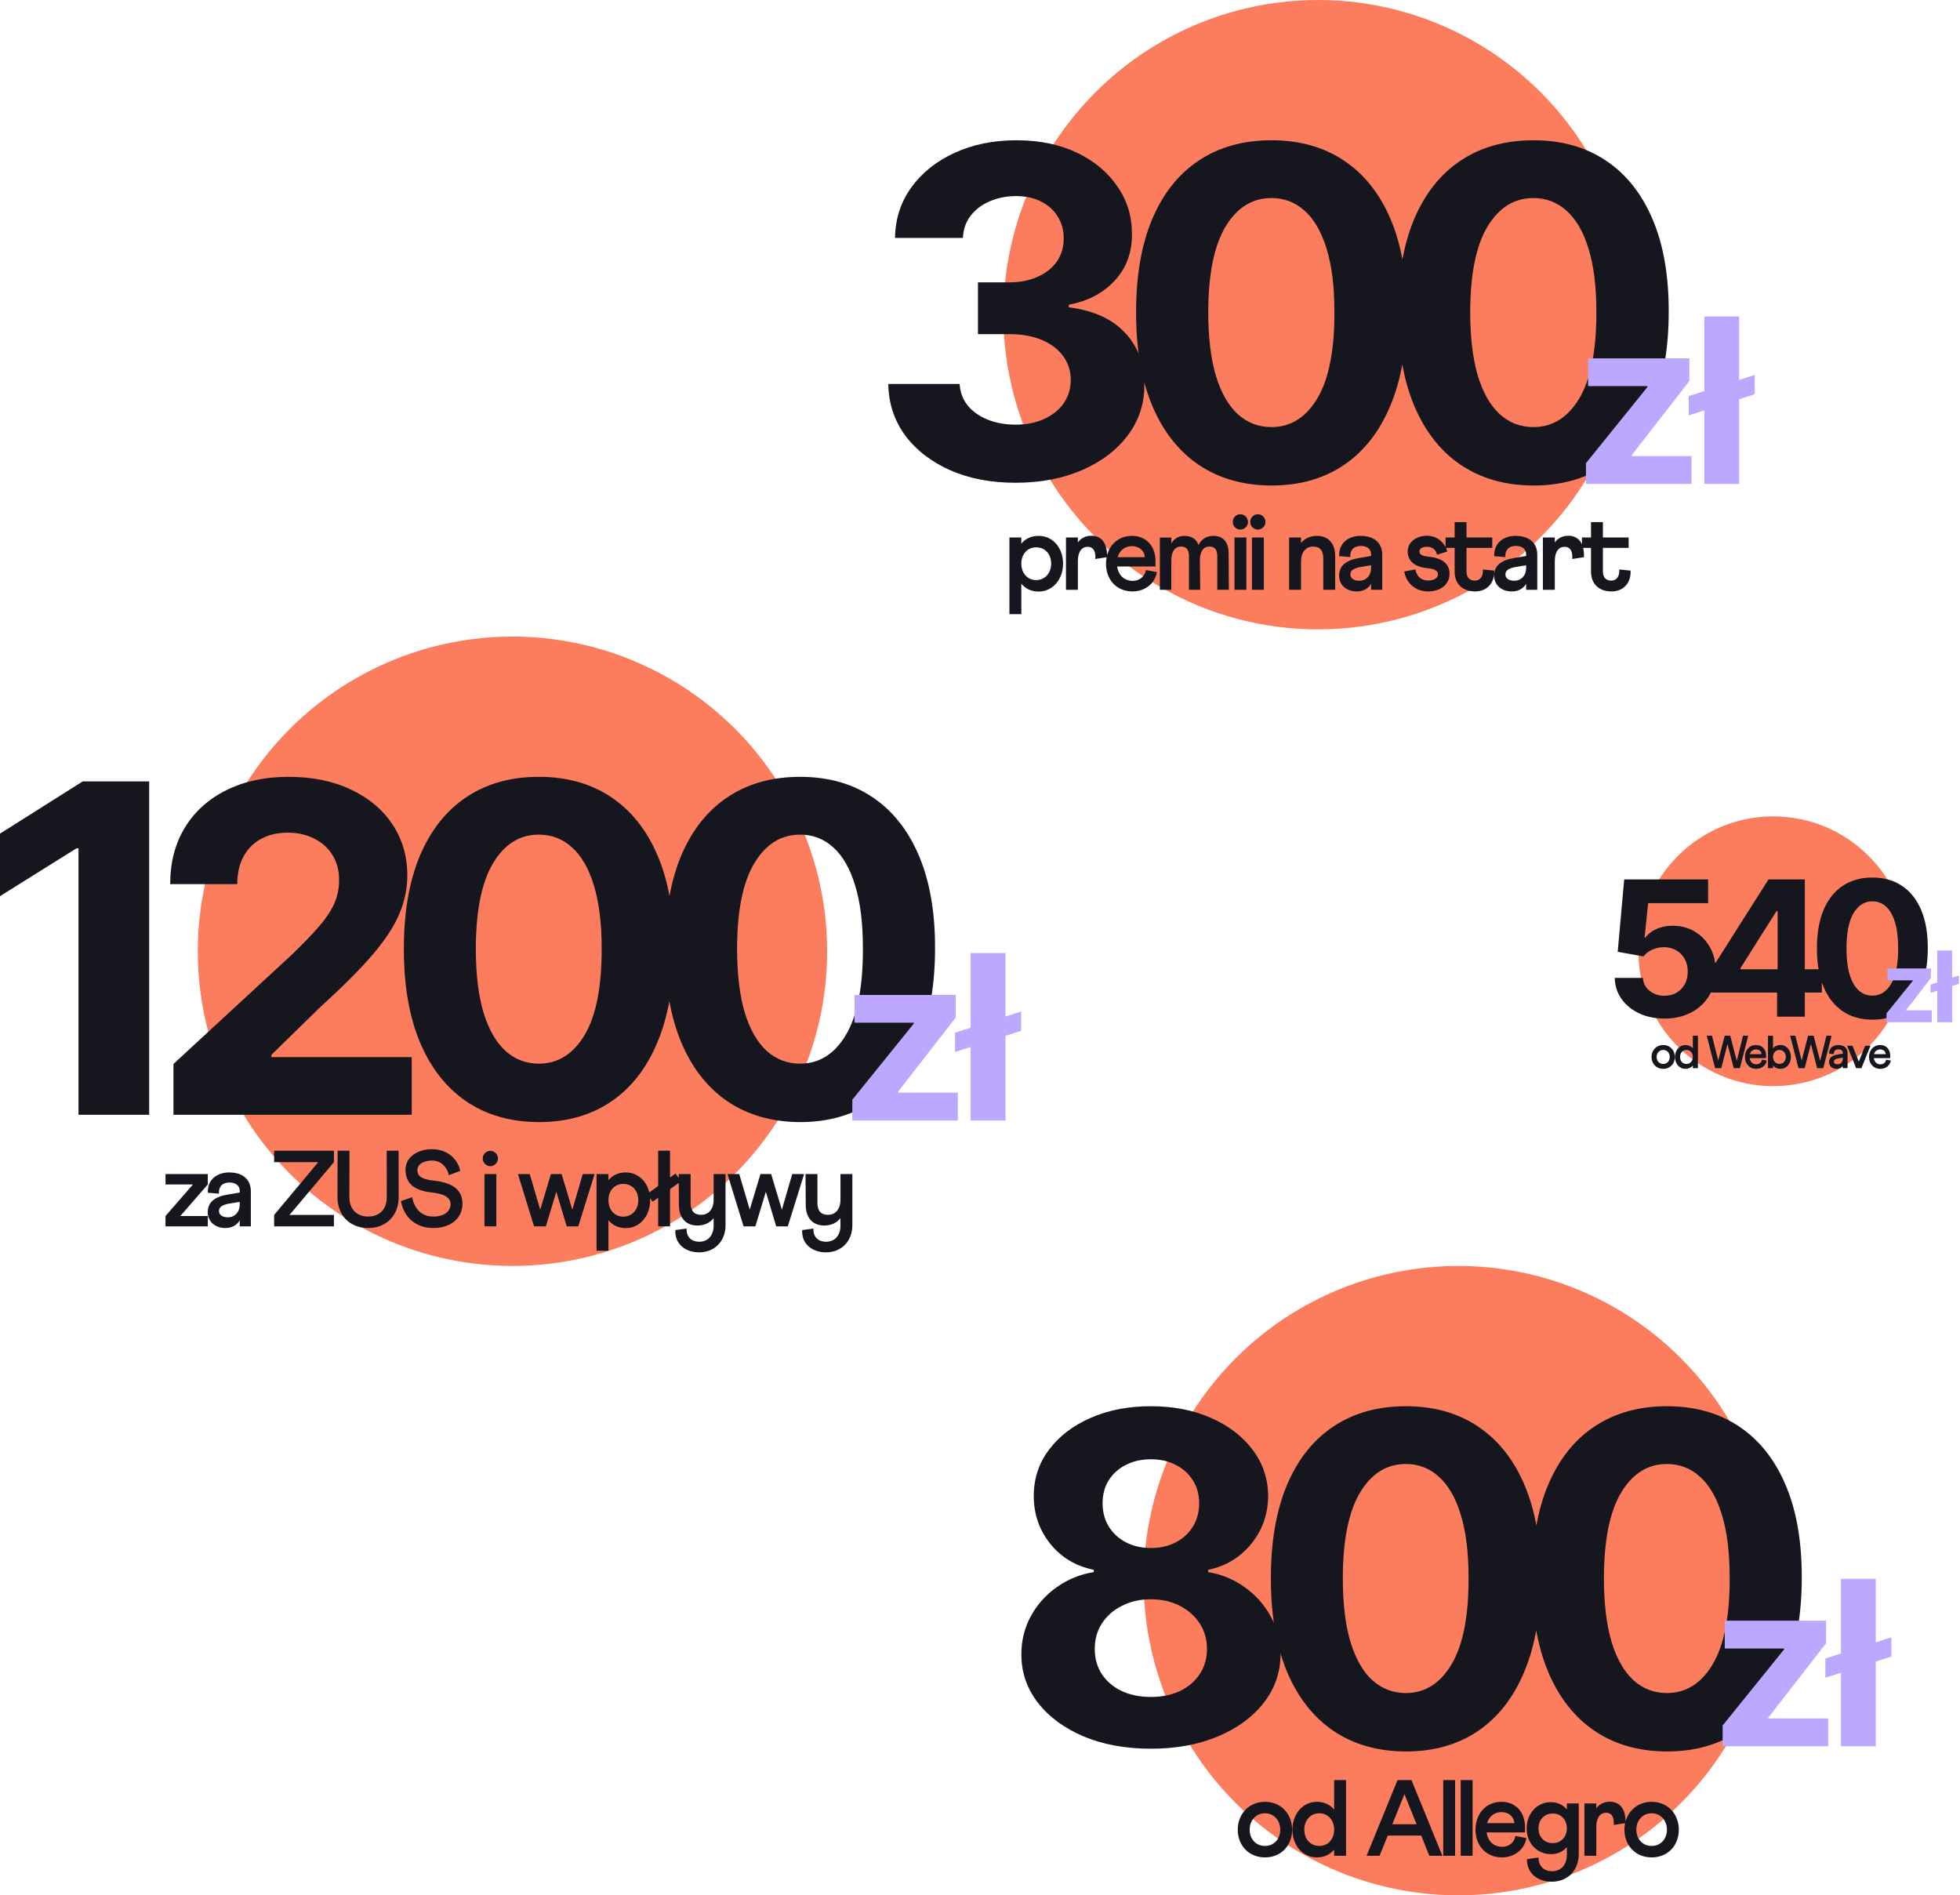 <?xml version="1.0"?>
<svg xmlns="http://www.w3.org/2000/svg" width="545" height="527" viewBox="0 0 545 527" fill="none">
<circle cx="366.5" cy="87.5" r="87.5" fill="#FC7D5D"/>
<path d="M282.354 134.231C275.559 134.231 269.508 133.069 264.199 130.746C258.921 128.392 254.75 125.163 251.687 121.059C248.653 116.926 247.091 112.158 247 106.757H266.838C266.96 109.02 267.703 111.011 269.068 112.731C270.463 114.421 272.314 115.734 274.619 116.669C276.924 117.605 279.518 118.072 282.4 118.072C285.403 118.072 288.057 117.544 290.362 116.488C292.667 115.432 294.472 113.968 295.777 112.098C297.081 110.227 297.733 108.069 297.733 105.625C297.733 103.151 297.036 100.963 295.64 99.062C294.275 97.131 292.303 95.622 289.725 94.536C287.177 93.45 284.144 92.907 280.625 92.907H271.934V78.513H280.625C283.598 78.513 286.221 78.001 288.496 76.975C290.802 75.949 292.592 74.53 293.866 72.72C295.14 70.879 295.777 68.737 295.777 66.293C295.777 63.969 295.215 61.932 294.093 60.182C293.001 58.402 291.454 57.014 289.452 56.018C287.48 55.023 285.175 54.525 282.536 54.525C279.867 54.525 277.425 55.008 275.21 55.973C272.996 56.908 271.221 58.251 269.887 60.001C268.552 61.752 267.839 63.803 267.748 66.157H248.866C248.957 60.816 250.488 56.109 253.461 52.035C256.434 47.962 260.438 44.778 265.473 42.485C270.539 40.162 276.257 39 282.627 39C289.058 39 294.685 40.162 299.508 42.485C304.331 44.809 308.077 47.947 310.746 51.9C313.446 55.822 314.781 60.228 314.75 65.116C314.781 70.306 313.158 74.636 309.882 78.106C306.636 81.576 302.405 83.779 297.187 84.714V85.439C304.043 86.314 309.26 88.682 312.839 92.544C316.449 96.377 318.239 101.175 318.208 106.938C318.239 112.218 316.707 116.91 313.613 121.014C310.549 125.118 306.318 128.347 300.918 130.7C295.519 133.054 289.331 134.231 282.354 134.231ZM353.532 135C345.706 134.97 338.972 133.054 333.33 129.252C327.718 125.45 323.395 119.943 320.362 112.731C317.359 105.52 315.873 96.844 315.903 86.706C315.903 76.597 317.404 67.983 320.407 60.861C323.441 53.74 327.763 48.324 333.375 44.612C339.017 40.871 345.736 39 353.532 39C361.328 39 368.031 40.871 373.643 44.612C379.285 48.354 383.623 53.785 386.656 60.907C389.69 67.998 391.191 76.597 391.161 86.706C391.161 96.875 389.644 105.565 386.611 112.776C383.608 119.988 379.3 125.495 373.689 129.297C368.077 133.099 361.358 135 353.532 135ZM353.532 118.751C358.87 118.751 363.132 116.081 366.317 110.74C369.503 105.399 371.08 97.388 371.05 86.706C371.05 79.675 370.321 73.821 368.866 69.144C367.44 64.467 365.407 60.952 362.768 58.598C360.16 56.245 357.081 55.068 353.532 55.068C348.223 55.068 343.977 57.708 340.792 62.989C337.607 68.269 335.999 76.175 335.969 86.706C335.969 93.827 336.681 99.771 338.107 104.539C339.563 109.276 341.611 112.837 344.25 115.221C346.889 117.574 349.983 118.751 353.532 118.751ZM426.371 135C418.544 134.97 411.81 133.054 406.168 129.252C400.556 125.45 396.234 119.943 393.201 112.731C390.198 105.52 388.711 96.844 388.741 86.706C388.741 76.597 390.243 67.983 393.246 60.861C396.279 53.74 400.602 48.324 406.214 44.612C411.856 40.871 418.575 39 426.371 39C434.166 39 440.87 40.871 446.482 44.612C452.124 48.354 456.462 53.785 459.495 60.907C462.528 67.998 464.03 76.597 464 86.706C464 96.875 462.482 105.565 459.449 112.776C456.446 119.988 452.14 125.495 446.528 129.297C440.915 133.099 434.197 135 426.371 135ZM426.371 118.751C431.709 118.751 435.971 116.081 439.156 110.74C442.341 105.399 443.918 97.388 443.888 86.706C443.888 79.675 443.16 73.821 441.704 69.144C440.278 64.467 438.246 60.952 435.607 58.598C432.998 56.245 429.919 55.068 426.371 55.068C421.062 55.068 416.815 57.708 413.63 62.989C410.445 68.269 408.838 76.175 408.807 86.706C408.807 93.827 409.52 99.771 410.946 104.539C412.402 109.276 414.449 112.837 417.088 115.221C419.727 117.574 422.821 118.751 426.371 118.751Z" fill="#16161E"/>
<path d="M441 134.545V128.773L458.091 107.614V107.364H441.591V99.636H469.75V105.932L453.705 126.568V126.818H470.341V134.545H441ZM487.927 104.25V109.614L469.563 115.5V110.136L487.927 104.25ZM483.586 88V134.545H473.904V88H483.586Z" fill="#BCA8FF"/>
<path d="M280.684 170.765V149.448H283.991V151.162C285.073 149.839 286.667 148.997 288.801 148.997C292.8 148.997 295.596 152.365 295.596 156.724C295.596 161.024 292.8 164.481 288.801 164.481C286.667 164.481 285.073 163.609 283.991 162.286V170.765H280.684ZM283.991 156.724C283.991 159.34 285.675 161.294 288.11 161.294C290.575 161.294 292.289 159.34 292.289 156.724C292.289 154.078 290.605 152.184 288.11 152.184C285.675 152.184 283.991 154.078 283.991 156.724ZM296.408 164V149.448H299.715V150.831C300.527 149.689 301.79 148.967 303.474 148.967C306.119 148.967 307.953 150.801 307.833 154.92L304.556 155.431C304.586 155.221 304.586 155.01 304.586 154.83C304.586 152.936 303.774 152.034 302.421 152.034C300.858 152.034 299.715 153.357 299.715 155.973V164H296.408ZM307.535 156.754C307.535 152.395 310.391 148.997 314.75 148.997C318.749 148.997 321.305 151.884 321.305 155.973V157.506H310.631C310.992 160.001 312.646 161.505 314.961 161.505C316.825 161.505 318.328 160.332 318.629 158.498L321.696 159.069C321.184 162.256 318.358 164.451 314.901 164.451C310.451 164.451 307.535 161.144 307.535 156.754ZM310.782 154.92H318.328C318.268 153.237 316.855 151.854 314.75 151.854C312.766 151.854 311.293 153.086 310.782 154.92ZM322.513 164V149.478H325.7V151.102C326.482 149.779 327.715 148.997 329.338 148.997C331.263 148.997 332.646 149.839 333.247 151.523C334.059 149.959 335.442 148.997 337.336 148.997C340.042 148.997 341.635 150.591 341.635 153.928L341.695 164H338.478V154.71C338.478 152.756 337.757 151.974 336.314 151.974C334.78 151.974 333.788 153.056 333.638 155.371L333.728 164H330.601V154.71C330.601 152.756 329.849 151.974 328.376 151.974C326.783 151.974 325.7 153.206 325.7 155.852V164H322.513ZM342.778 145.119C342.778 143.946 343.74 142.984 344.882 142.984C346.055 142.984 347.017 143.946 347.017 145.119C347.017 146.291 346.055 147.254 344.882 147.254C343.74 147.254 342.778 146.291 342.778 145.119ZM343.259 164V149.448H346.566V164H343.259ZM347.639 145.119C347.639 143.946 348.601 142.984 349.743 142.984C350.916 142.984 351.878 143.946 351.878 145.119C351.878 146.291 350.916 147.254 349.743 147.254C348.601 147.254 347.639 146.291 347.639 145.119ZM348.12 164V149.448H351.427V164H348.12ZM358.458 164V149.448H361.765V150.982C362.758 149.779 364.231 148.997 366.185 148.997C369.402 148.997 371.266 151.162 371.266 154.62V164H367.959V155.251C367.959 153.086 367.027 151.974 365.133 151.974C363.118 151.974 361.765 153.537 361.765 156.123V164H358.458ZM372.351 160.122C372.351 157.235 374.305 155.762 377.883 155.161L381.25 154.589V154.048C381.25 152.816 380.258 151.793 378.394 151.793C376.38 151.793 375.328 153.026 375.478 154.89L372.381 154.65C372.201 150.922 375.057 148.997 378.304 148.997C382.273 148.997 384.347 151.102 384.347 154.229V164H381.25V162.316C380.619 163.429 379.296 164.451 377.312 164.451C373.884 164.451 372.351 162.166 372.351 160.122ZM375.478 159.731C375.478 160.783 376.44 161.474 377.943 161.474C379.867 161.474 381.25 160.061 381.25 157.867V157.175L378.364 157.656C376.831 157.927 375.478 158.408 375.478 159.731ZM390.46 158.919L393.556 158.318C393.887 160.182 395.12 161.414 397.074 161.414C398.878 161.414 399.84 160.663 399.84 159.701C399.84 158.889 399.239 158.197 396.773 157.957C393.196 157.596 391.422 155.882 391.422 153.297C391.422 150.771 393.737 148.967 396.834 148.967C399.419 148.967 401.704 150.651 402.426 153.357L399.6 154.229C399.239 152.786 398.217 152.034 396.834 152.034C395.571 152.034 394.699 152.485 394.699 153.297C394.699 154.018 395.12 154.559 397.134 154.77C401.133 155.161 403.057 156.814 403.057 159.55C403.057 162.467 400.592 164.451 397.074 164.451C393.617 164.451 391.061 162.196 390.46 158.919ZM401.95 152.335V149.448H404.475V145.179H407.783V149.448H414.938V152.335H407.783V158.979C407.783 160.603 408.684 161.444 410.098 161.444C411.541 161.444 412.473 160.302 412.322 158.348L415.479 158.648C415.66 162.226 413.315 164.451 410.218 164.451C406.64 164.451 404.475 162.346 404.475 158.889V152.335H401.95ZM415.46 160.122C415.46 157.235 417.414 155.762 420.992 155.161L424.359 154.589V154.048C424.359 152.816 423.367 151.793 421.503 151.793C419.489 151.793 418.436 153.026 418.587 154.89L415.49 154.65C415.309 150.922 418.166 148.997 421.413 148.997C425.381 148.997 427.456 151.102 427.456 154.229V164H424.359V162.316C423.728 163.429 422.405 164.451 420.421 164.451C416.993 164.451 415.46 162.166 415.46 160.122ZM418.587 159.731C418.587 160.783 419.549 161.474 421.052 161.474C422.976 161.474 424.359 160.061 424.359 157.867V157.175L421.473 157.656C419.94 157.927 418.587 158.408 418.587 159.731ZM429.023 164V149.448H432.33V150.831C433.142 149.689 434.405 148.967 436.088 148.967C438.734 148.967 440.568 150.801 440.448 154.92L437.171 155.431C437.201 155.221 437.201 155.01 437.201 154.83C437.201 152.936 436.389 152.034 435.036 152.034C433.473 152.034 432.33 153.357 432.33 155.973V164H429.023ZM439.875 152.335V149.448H442.4V145.179H445.707V149.448H452.863V152.335H445.707V158.979C445.707 160.603 446.609 161.444 448.022 161.444C449.466 161.444 450.398 160.302 450.247 158.348L453.404 158.648C453.584 162.226 451.239 164.451 448.143 164.451C444.565 164.451 442.4 162.346 442.4 158.889V152.335H439.875Z" fill="#16161E"/>
<circle cx="142.5" cy="264.5" r="87.5" fill="#FC7D5D"/>
<path d="M46.022 341V338.114L53.659 329.335H46.022V326.448H57.778V329.335L50.141 338.114H57.778V341H46.022ZM57.758 337.122C57.758 334.235 59.712 332.762 63.29 332.161L66.657 331.589V331.048C66.657 329.816 65.665 328.793 63.801 328.793C61.787 328.793 60.734 330.026 60.885 331.89L57.788 331.65C57.608 327.922 60.464 325.997 63.711 325.997C67.68 325.997 69.754 328.102 69.754 331.229V341H66.657V339.316C66.026 340.429 64.703 341.451 62.719 341.451C59.291 341.451 57.758 339.166 57.758 337.122ZM60.885 336.731C60.885 337.783 61.847 338.474 63.35 338.474C65.274 338.474 66.657 337.061 66.657 334.867V334.175L63.771 334.656C62.238 334.927 60.885 335.408 60.885 336.731ZM76.227 341V337.813L88.494 323.141H76.227V319.954H92.853V323.141L80.497 337.813H92.853V341H76.227ZM93.844 332.882L93.874 319.954H97.181L97.151 332.852C97.151 336.159 99.136 338.264 102.383 338.264C105.57 338.264 107.554 336.19 107.554 332.852L107.524 319.954H110.831L110.861 332.882C110.861 337.873 107.494 341.451 102.383 341.451C97.212 341.451 93.844 337.873 93.844 332.882ZM111.485 333.965L114.611 332.882C115.243 336.31 117.408 338.264 120.474 338.264C123.481 338.264 125.255 336.881 125.285 334.807C125.285 333.063 123.691 331.95 119.993 331.559C115.153 331.048 112.747 328.974 112.747 325.246C112.747 321.908 115.874 319.533 120.144 319.533C124.082 319.533 127.149 321.908 127.991 325.546L124.804 326.779C124.263 324.314 122.459 322.69 120.144 322.69C117.738 322.69 116.055 323.772 116.055 325.306C116.055 326.989 117.227 327.922 120.474 328.252C125.796 328.793 128.592 330.808 128.592 334.686C128.592 338.715 125.375 341.451 120.474 341.451C115.694 341.451 112.296 338.565 111.485 333.965ZM134.224 322.119C134.224 320.946 135.186 319.984 136.329 319.984C137.501 319.984 138.463 320.946 138.463 322.119C138.463 323.291 137.501 324.254 136.329 324.254C135.186 324.254 134.224 323.291 134.224 322.119ZM134.705 341V326.448H138.012V341H134.705ZM144.021 326.448H147.299L150.215 336.34L153.191 326.448H156.168L159.144 336.37L162.031 326.448H165.338L160.798 341H157.581L154.695 331.379L151.778 341H148.501L144.021 326.448ZM165.877 347.765V326.448H169.184V328.162C170.266 326.839 171.86 325.997 173.995 325.997C177.993 325.997 180.789 329.365 180.789 333.724C180.789 338.024 177.993 341.481 173.995 341.481C171.86 341.481 170.266 340.609 169.184 339.286V347.765H165.877ZM169.184 333.724C169.184 336.34 170.868 338.294 173.303 338.294C175.768 338.294 177.482 336.34 177.482 333.724C177.482 331.078 175.799 329.184 173.303 329.184C170.868 329.184 169.184 331.078 169.184 333.724ZM179.969 331.98L183.006 329.786V319.954H186.313V327.41L187.847 326.298L189.35 328.463L186.313 330.657V341H183.006V333.033L181.473 334.145L179.969 331.98ZM187.791 342.022L190.918 341.601C190.798 344.007 192.361 345.269 194.406 345.269C196.811 345.269 198.434 343.556 198.434 340.82V338.715C197.412 339.978 195.909 340.759 193.925 340.759C190.677 340.759 188.783 338.565 188.783 335.077L188.723 326.448H192.03V334.446C192.03 336.671 192.992 337.783 194.977 337.783C197.051 337.783 198.434 336.19 198.434 333.574V326.448H201.742V340.699C201.742 345.029 198.795 348.216 194.406 348.216C190.497 348.216 187.581 345.81 187.791 342.022ZM202.28 326.448H205.558L208.474 336.34L211.45 326.448H214.427L217.403 336.37L220.29 326.448H223.597L219.057 341H215.84L212.954 331.379L210.037 341H206.76L202.28 326.448ZM223.057 342.022L226.184 341.601C226.064 344.007 227.627 345.269 229.671 345.269C232.077 345.269 233.7 343.556 233.7 340.82V338.715C232.678 339.978 231.175 340.759 229.19 340.759C225.943 340.759 224.049 338.565 224.049 335.077L223.989 326.448H227.296V334.446C227.296 336.671 228.258 337.783 230.243 337.783C232.317 337.783 233.7 336.19 233.7 333.574V326.448H237.007V340.699C237.007 345.029 234.061 348.216 229.671 348.216C225.763 348.216 222.847 345.81 223.057 342.022Z" fill="#16161E"/>
<path d="M41.476 217.267V309.963H21.827V235.87H21.283L0 249.177V231.796L23.007 217.267H41.476ZM48.23 309.963V295.842L81.312 265.29C84.125 262.574 86.485 260.13 88.391 257.958C90.327 255.785 91.794 253.658 92.793 251.576C93.791 249.463 94.29 247.185 94.29 244.741C94.29 242.026 93.67 239.687 92.43 237.726C91.189 235.734 89.495 234.21 87.347 233.154C85.199 232.068 82.764 231.525 80.041 231.525C77.197 231.525 74.716 232.098 72.599 233.245C70.481 234.391 68.847 236.036 67.698 238.178C66.548 240.321 65.974 242.87 65.974 245.828H47.323C47.323 239.762 48.699 234.497 51.452 230.031C54.205 225.565 58.062 222.11 63.024 219.666C67.985 217.222 73.703 216 80.177 216C86.833 216 92.626 217.177 97.557 219.53C102.519 221.854 106.376 225.083 109.129 229.216C111.882 233.35 113.258 238.088 113.258 243.429C113.258 246.929 112.563 250.384 111.171 253.794C109.81 257.203 107.374 260.99 103.865 265.154C100.356 269.288 95.409 274.252 89.026 280.045L75.458 293.307V293.941H114.484V309.963H48.23ZM149.826 312C142.021 311.97 135.305 310.054 129.678 306.252C124.081 302.45 119.77 296.943 116.745 289.731C113.75 282.52 112.267 273.844 112.298 263.706C112.298 253.597 113.795 244.983 116.79 237.861C119.816 230.74 124.127 225.324 129.723 221.612C135.35 217.871 142.051 216 149.826 216C157.601 216 164.287 217.871 169.884 221.612C175.511 225.354 179.837 230.785 182.862 237.907C185.887 244.998 187.385 253.597 187.355 263.706C187.355 273.875 185.842 282.565 182.817 289.776C179.822 296.988 175.526 302.495 169.929 306.297C164.332 310.099 157.631 312 149.826 312ZM149.826 295.751C155.151 295.751 159.401 293.081 162.578 287.74C165.754 282.399 167.328 274.388 167.297 263.706C167.297 256.675 166.571 250.821 165.119 246.144C163.697 241.467 161.67 237.952 159.038 235.598C156.436 233.245 153.366 232.068 149.826 232.068C144.532 232.068 140.297 234.708 137.12 239.989C133.944 245.269 132.34 253.175 132.31 263.706C132.31 270.827 133.021 276.771 134.443 281.539C135.895 286.276 137.937 289.837 140.569 292.221C143.201 294.574 146.287 295.751 149.826 295.751ZM222.47 312C214.665 311.97 207.948 310.054 202.321 306.252C196.725 302.45 192.414 296.943 189.389 289.731C186.394 282.52 184.912 273.844 184.942 263.706C184.942 253.597 186.44 244.983 189.435 237.861C192.46 230.74 196.771 225.324 202.367 221.612C207.994 217.871 214.695 216 222.47 216C230.245 216 236.932 217.871 242.529 221.612C248.155 225.354 252.482 230.785 255.507 237.907C258.532 244.998 260.029 253.597 260 263.706C260 273.875 258.486 282.565 255.461 289.776C252.466 296.988 248.169 302.495 242.573 306.297C236.976 310.099 230.275 312 222.47 312ZM222.47 295.751C227.795 295.751 232.046 293.081 235.223 287.74C238.398 282.399 239.971 274.388 239.941 263.706C239.941 256.675 239.216 250.821 237.763 246.144C236.341 241.467 234.314 237.952 231.683 235.598C229.081 233.245 226.01 232.068 222.47 232.068C217.177 232.068 212.94 234.708 209.765 239.989C206.588 245.269 204.985 253.175 204.953 263.706C204.953 270.827 205.666 276.771 207.088 281.539C208.539 286.276 210.582 289.837 213.213 292.221C215.845 294.574 218.93 295.751 222.47 295.751Z" fill="#16161E"/>
<path d="M237 311.545V305.773L254.091 284.614V284.364H237.591V276.636H265.75V282.932L249.705 303.568V303.818H266.341V311.545H237ZM283.927 281.25V286.614L265.563 292.5V287.136L283.927 281.25ZM279.586 265V311.545H269.904V265H279.586Z" fill="#BCA8FF"/>
<circle cx="405.5" cy="439.5" r="87.5" fill="#FC7D5D"/>
<path d="M344.172 508.754C344.172 504.425 347.238 500.997 351.748 500.997C356.258 500.997 359.295 504.425 359.295 508.754C359.295 513.114 356.258 516.451 351.748 516.451C347.238 516.451 344.172 513.114 344.172 508.754ZM347.479 508.754C347.479 511.37 349.253 513.264 351.748 513.264C354.214 513.264 355.988 511.37 355.988 508.754C355.988 506.139 354.214 504.184 351.748 504.184C349.253 504.184 347.479 506.139 347.479 508.754ZM359.368 508.724C359.368 504.455 362.194 500.997 366.163 500.997C368.297 500.997 369.891 501.869 370.973 503.162V494.954H374.28V516H370.973V514.286C369.891 515.609 368.297 516.451 366.163 516.451C362.194 516.451 359.368 513.084 359.368 508.724ZM362.675 508.724C362.675 511.37 364.359 513.264 366.854 513.264C369.289 513.264 370.973 511.37 370.973 508.724C370.973 506.139 369.289 504.184 366.854 504.184C364.389 504.184 362.675 506.139 362.675 508.724ZM379.999 516L388.597 494.954H392.476L401.074 516H397.437L395.182 510.378H385.891L383.606 516H379.999ZM387.154 507.221H393.889L390.522 498.863L387.154 507.221ZM401.303 516V494.954H404.61V516H401.303ZM406.164 516V494.954H409.471V516H406.164ZM410.274 508.754C410.274 504.395 413.13 500.997 417.489 500.997C421.488 500.997 424.044 503.884 424.044 507.973V509.506H413.37C413.731 512.001 415.385 513.505 417.7 513.505C419.564 513.505 421.067 512.332 421.368 510.498L424.434 511.069C423.923 514.256 421.097 516.451 417.64 516.451C413.19 516.451 410.274 513.144 410.274 508.754ZM413.521 506.92H421.067C421.007 505.237 419.594 503.854 417.489 503.854C415.505 503.854 414.032 505.086 413.521 506.92ZM424.501 508.363C424.501 504.395 427.267 501.088 431.235 501.088C433.16 501.088 434.663 501.899 435.685 503.132V501.448H438.992V515.519C438.992 520.059 435.926 523.216 431.476 523.216C427.477 523.216 424.501 520.75 424.591 516.932L427.808 516.481C427.778 518.646 429.131 520.299 431.536 520.299C434.001 520.299 435.685 518.586 435.685 515.669V513.565C434.663 514.797 433.19 515.549 431.295 515.549C427.297 515.549 424.501 512.422 424.501 508.363ZM427.808 508.363C427.808 510.739 429.371 512.482 431.746 512.482C434.062 512.482 435.685 510.739 435.685 508.363C435.685 505.988 434.062 504.244 431.746 504.244C429.401 504.244 427.808 505.988 427.808 508.363ZM440.566 516V501.448H443.873V502.831C444.685 501.689 445.947 500.967 447.631 500.967C450.277 500.967 452.111 502.801 451.991 506.92L448.714 507.431C448.744 507.221 448.744 507.01 448.744 506.83C448.744 504.936 447.932 504.034 446.579 504.034C445.015 504.034 443.873 505.357 443.873 507.973V516H440.566ZM451.692 508.754C451.692 504.425 454.759 500.997 459.269 500.997C463.779 500.997 466.815 504.425 466.815 508.754C466.815 513.114 463.779 516.451 459.269 516.451C454.759 516.451 451.692 513.114 451.692 508.754ZM455 508.754C455 511.37 456.773 513.264 459.269 513.264C461.734 513.264 463.508 511.37 463.508 508.754C463.508 506.139 461.734 504.184 459.269 504.184C456.773 504.184 455 506.139 455 508.754Z" fill="#16161E"/>
<path d="M320.011 486.231C313.026 486.231 306.813 485.099 301.37 482.836C295.958 480.543 291.71 477.42 288.626 473.467C285.542 469.514 284 465.033 284 460.024C284 456.162 284.877 452.616 286.63 449.388C288.414 446.129 290.833 443.428 293.887 441.286C296.941 439.113 300.357 437.725 304.137 437.122V436.488C299.178 435.492 295.157 433.093 292.073 429.291C288.989 425.459 287.447 421.009 287.447 415.939C287.447 411.141 288.853 406.872 291.665 403.13C294.477 399.358 298.332 396.401 303.23 394.259C308.158 392.086 313.752 391 320.011 391C326.269 391 331.848 392.086 336.746 394.259C341.674 396.431 345.545 399.404 348.356 403.175C351.168 406.917 352.589 411.172 352.62 415.939C352.589 421.039 351.017 425.489 347.903 429.291C344.789 433.093 340.798 435.492 335.93 436.488V437.122C339.649 437.725 343.02 439.113 346.043 441.286C349.097 443.428 351.516 446.129 353.3 449.388C355.114 452.616 356.036 456.162 356.066 460.024C356.036 465.033 354.479 469.514 351.395 473.467C348.311 477.42 344.048 480.543 338.605 482.836C333.193 485.099 326.995 486.231 320.011 486.231ZM320.011 471.837C323.125 471.837 325.846 471.279 328.174 470.163C330.502 469.016 332.316 467.447 333.617 465.455C334.947 463.434 335.612 461.11 335.612 458.485C335.612 455.8 334.932 453.431 333.571 451.379C332.211 449.297 330.366 447.668 328.038 446.491C325.71 445.284 323.034 444.68 320.011 444.68C317.017 444.68 314.341 445.284 311.983 446.491C309.625 447.668 307.765 449.297 306.404 451.379C305.074 453.431 304.409 455.8 304.409 458.485C304.409 461.11 305.059 463.434 306.359 465.455C307.659 467.447 309.489 469.016 311.847 470.163C314.205 471.279 316.927 471.837 320.011 471.837ZM320.011 430.423C322.611 430.423 324.924 429.895 326.95 428.839C328.975 427.783 330.563 426.319 331.712 424.448C332.861 422.577 333.435 420.42 333.435 417.976C333.435 415.562 332.861 413.45 331.712 411.639C330.563 409.799 328.99 408.365 326.995 407.339C324.999 406.283 322.671 405.755 320.011 405.755C317.38 405.755 315.052 406.283 313.026 407.339C311 408.365 309.413 409.799 308.264 411.639C307.145 413.45 306.586 415.562 306.586 417.976C306.586 420.42 307.16 422.577 308.309 424.448C309.458 426.319 311.046 427.783 313.071 428.839C315.097 429.895 317.41 430.423 320.011 430.423ZM390.89 487C383.089 486.97 376.377 485.054 370.753 481.252C365.16 477.45 360.851 471.943 357.828 464.731C354.834 457.52 353.353 448.844 353.383 438.706C353.383 428.597 354.88 419.983 357.873 412.861C360.897 405.74 365.205 400.324 370.799 396.612C376.422 392.871 383.12 391 390.89 391C398.661 391 405.343 392.871 410.936 396.612C416.56 400.354 420.884 405.785 423.907 412.907C426.931 419.998 428.428 428.597 428.397 438.706C428.397 448.875 426.886 457.565 423.862 464.776C420.869 471.988 416.575 477.495 410.982 481.297C405.388 485.099 398.691 487 390.89 487ZM390.89 470.751C396.212 470.751 400.46 468.081 403.634 462.74C406.809 457.399 408.381 449.388 408.351 438.706C408.351 431.675 407.625 425.821 406.174 421.144C404.753 416.467 402.727 412.952 400.097 410.598C397.497 408.245 394.428 407.068 390.89 407.068C385.599 407.068 381.366 409.708 378.191 414.989C375.016 420.269 373.414 428.175 373.384 438.706C373.384 445.827 374.094 451.771 375.515 456.539C376.967 461.276 379.007 464.837 381.638 467.221C384.269 469.574 387.353 470.751 390.89 470.751ZM463.493 487C455.692 486.97 448.98 485.054 443.356 481.252C437.763 477.45 433.454 471.943 430.431 464.731C427.437 457.52 425.956 448.844 425.986 438.706C425.986 428.597 427.483 419.983 430.476 412.861C433.5 405.74 437.808 400.324 443.402 396.612C449.025 392.871 455.723 391 463.493 391C471.264 391 477.946 392.871 483.538 396.612C489.164 400.354 493.486 405.785 496.51 412.907C499.535 419.998 501.031 428.597 500.999 438.706C500.999 448.875 499.489 457.565 496.466 464.776C493.472 471.988 489.178 477.495 483.584 481.297C477.991 485.099 471.294 487 463.493 487ZM463.493 470.751C468.815 470.751 473.063 468.081 476.237 462.74C479.412 457.399 480.984 449.388 480.954 438.706C480.954 431.675 480.228 425.821 478.777 421.144C477.356 416.467 475.33 412.952 472.7 410.598C470.1 408.245 467.031 407.068 463.493 407.068C458.202 407.068 453.969 409.708 450.794 414.989C447.619 420.269 446.017 428.175 445.987 438.706C445.987 445.827 446.697 451.771 448.118 456.539C449.57 461.276 451.611 464.837 454.241 467.221C456.872 469.574 459.955 470.751 463.493 470.751Z" fill="#16161E"/>
<path d="M479 485.545V479.773L496.091 458.614V458.364H479.591V450.636H507.75V456.932L491.705 477.568V477.818H508.341V485.545H479ZM525.927 455.25V460.614L507.563 466.5V461.136L525.927 455.25ZM521.586 439V485.545H511.904V439H521.586Z" fill="#BCA8FF"/>
<circle cx="493.071" cy="264.5" r="37.5" fill="#FC7D5D"/>
<path d="M459.226 293.895C459.226 292.039 460.541 290.57 462.474 290.57C464.406 290.57 465.708 292.039 465.708 293.895C465.708 295.763 464.406 297.193 462.474 297.193C460.541 297.193 459.226 295.763 459.226 293.895ZM460.644 293.895C460.644 295.016 461.404 295.827 462.474 295.827C463.53 295.827 464.29 295.016 464.29 293.895C464.29 292.774 463.53 291.936 462.474 291.936C461.404 291.936 460.644 292.774 460.644 293.895ZM465.739 293.882C465.739 292.052 466.95 290.57 468.651 290.57C469.566 290.57 470.249 290.944 470.713 291.498V287.98H472.13V297H470.713V296.266C470.249 296.832 469.566 297.193 468.651 297.193C466.95 297.193 465.739 295.75 465.739 293.882ZM467.156 293.882C467.156 295.016 467.878 295.827 468.947 295.827C469.991 295.827 470.713 295.016 470.713 293.882C470.713 292.774 469.991 291.936 468.947 291.936C467.891 291.936 467.156 292.774 467.156 293.882ZM474.581 287.98H476.037L477.776 294.887L479.58 287.98H481.114L482.93 294.977L484.67 287.98H486.113L483.794 297H482.08L480.353 290.287L478.627 297H476.9L474.581 287.98ZM485.189 293.895C485.189 292.026 486.413 290.57 488.281 290.57C489.995 290.57 491.09 291.807 491.09 293.56V294.217H486.516C486.67 295.286 487.379 295.931 488.371 295.931C489.17 295.931 489.814 295.428 489.943 294.642L491.258 294.887C491.039 296.253 489.827 297.193 488.346 297.193C486.439 297.193 485.189 295.776 485.189 293.895ZM486.58 293.109H489.814C489.789 292.387 489.183 291.794 488.281 291.794C487.431 291.794 486.799 292.323 486.58 293.109ZM491.608 297V287.98H493.013V291.498C493.477 290.931 494.159 290.557 495.087 290.557C496.788 290.557 497.986 292.039 497.986 293.882C497.986 295.75 496.788 297.193 495.087 297.193C494.159 297.193 493.477 296.832 493.013 296.253V297H491.608ZM493.013 293.882C493.013 295.003 493.747 295.815 494.791 295.815C495.847 295.815 496.569 295.003 496.569 293.882C496.569 292.761 495.835 291.936 494.791 291.936C493.747 291.936 493.013 292.761 493.013 293.882ZM497.768 287.98H499.224L500.963 294.887L502.767 287.98H504.3L506.117 294.977L507.857 287.98H509.3L506.981 297H505.267L503.54 290.287L501.814 297H500.087L497.768 287.98ZM508.592 295.338C508.592 294.101 509.43 293.469 510.963 293.212L512.406 292.967V292.735C512.406 292.207 511.981 291.769 511.182 291.769C510.319 291.769 509.868 292.297 509.932 293.096L508.605 292.993C508.528 291.395 509.752 290.57 511.143 290.57C512.844 290.57 513.733 291.472 513.733 292.812V297H512.406V296.278C512.136 296.755 511.569 297.193 510.718 297.193C509.249 297.193 508.592 296.214 508.592 295.338ZM509.932 295.17C509.932 295.621 510.345 295.918 510.989 295.918C511.813 295.918 512.406 295.312 512.406 294.371V294.075L511.169 294.281C510.512 294.397 509.932 294.603 509.932 295.17ZM513.613 290.764H515.094L516.86 295.157L518.625 290.764H520.107L517.594 297H516.112L513.613 290.764ZM519.702 293.895C519.702 292.026 520.926 290.57 522.794 290.57C524.508 290.57 525.603 291.807 525.603 293.56V294.217H521.029C521.184 295.286 521.892 295.931 522.885 295.931C523.683 295.931 524.328 295.428 524.457 294.642L525.771 294.887C525.552 296.253 524.341 297.193 522.859 297.193C520.952 297.193 519.702 295.776 519.702 293.895ZM521.094 293.109H524.328C524.302 292.387 523.696 291.794 522.794 291.794C521.944 291.794 521.313 292.323 521.094 293.109Z" fill="#16161E"/>
<path d="M462.81 283.211C460.176 283.211 457.827 282.726 455.765 281.757C453.715 280.788 452.087 279.453 450.882 277.75C449.677 276.048 449.05 274.098 449 271.899H456.827C456.914 273.377 457.535 274.576 458.691 275.495C459.846 276.415 461.219 276.875 462.81 276.875C464.077 276.875 465.195 276.595 466.164 276.036C467.146 275.464 467.91 274.675 468.456 273.669C469.015 272.65 469.295 271.482 469.295 270.165C469.295 268.824 469.009 267.643 468.438 266.625C467.879 265.606 467.102 264.811 466.108 264.239C465.114 263.668 463.977 263.376 462.698 263.363C461.58 263.363 460.492 263.593 459.436 264.053C458.393 264.512 457.579 265.14 456.995 265.935L449.82 264.649L451.628 244.522H474.96V251.119H458.281L457.293 260.68H457.517C458.188 259.735 459.2 258.953 460.555 258.331C461.909 257.71 463.425 257.4 465.102 257.4C467.4 257.4 469.45 257.94 471.252 259.021C473.053 260.102 474.476 261.587 475.52 263.475C476.563 265.351 477.079 267.513 477.066 269.96C477.079 272.532 476.482 274.818 475.277 276.819C474.085 278.807 472.413 280.372 470.264 281.515C468.127 282.646 465.642 283.211 462.81 283.211ZM475.819 275.98V269.625L491.753 244.522H497.232V253.318H493.99L483.945 269.215V269.513H506.588V275.98H475.819ZM494.139 282.689V274.042L494.288 271.228V244.522H501.854V282.689H494.139ZM520.632 283.528C517.426 283.515 514.668 282.726 512.357 281.161C510.059 279.595 508.288 277.328 507.046 274.359C505.816 271.389 505.207 267.817 505.22 263.643C505.22 259.481 505.835 255.933 507.065 253.001C508.307 250.069 510.077 247.839 512.376 246.311C514.687 244.77 517.439 244 520.632 244C523.825 244 526.571 244.77 528.869 246.311C531.18 247.852 532.956 250.088 534.199 253.02C535.442 255.94 536.057 259.481 536.044 263.643C536.044 267.83 535.423 271.408 534.181 274.377C532.951 277.347 531.186 279.614 528.888 281.18C526.589 282.745 523.837 283.528 520.632 283.528ZM520.632 276.837C522.818 276.837 524.564 275.738 525.869 273.539C527.173 271.34 527.819 268.041 527.807 263.643C527.807 260.748 527.509 258.338 526.912 256.412C526.328 254.486 525.496 253.039 524.415 252.07C523.347 251.1 522.085 250.616 520.632 250.616C518.458 250.616 516.718 251.703 515.414 253.877C514.109 256.052 513.451 259.307 513.438 263.643C513.438 266.575 513.73 269.022 514.314 270.985C514.91 272.936 515.749 274.402 516.83 275.384C517.911 276.353 519.178 276.837 520.632 276.837Z" fill="#16161E"/>
<path d="M524.571 284.234V281.76L531.896 272.692V272.584H524.825V269.273H536.893V271.971L530.016 280.815V280.922H537.146V284.234H524.571ZM544.683 271.25V273.549L536.813 276.071V273.773L544.683 271.25ZM542.823 264.286V284.234H538.673V264.286H542.823Z" fill="#BCA8FF"/>
</svg>
